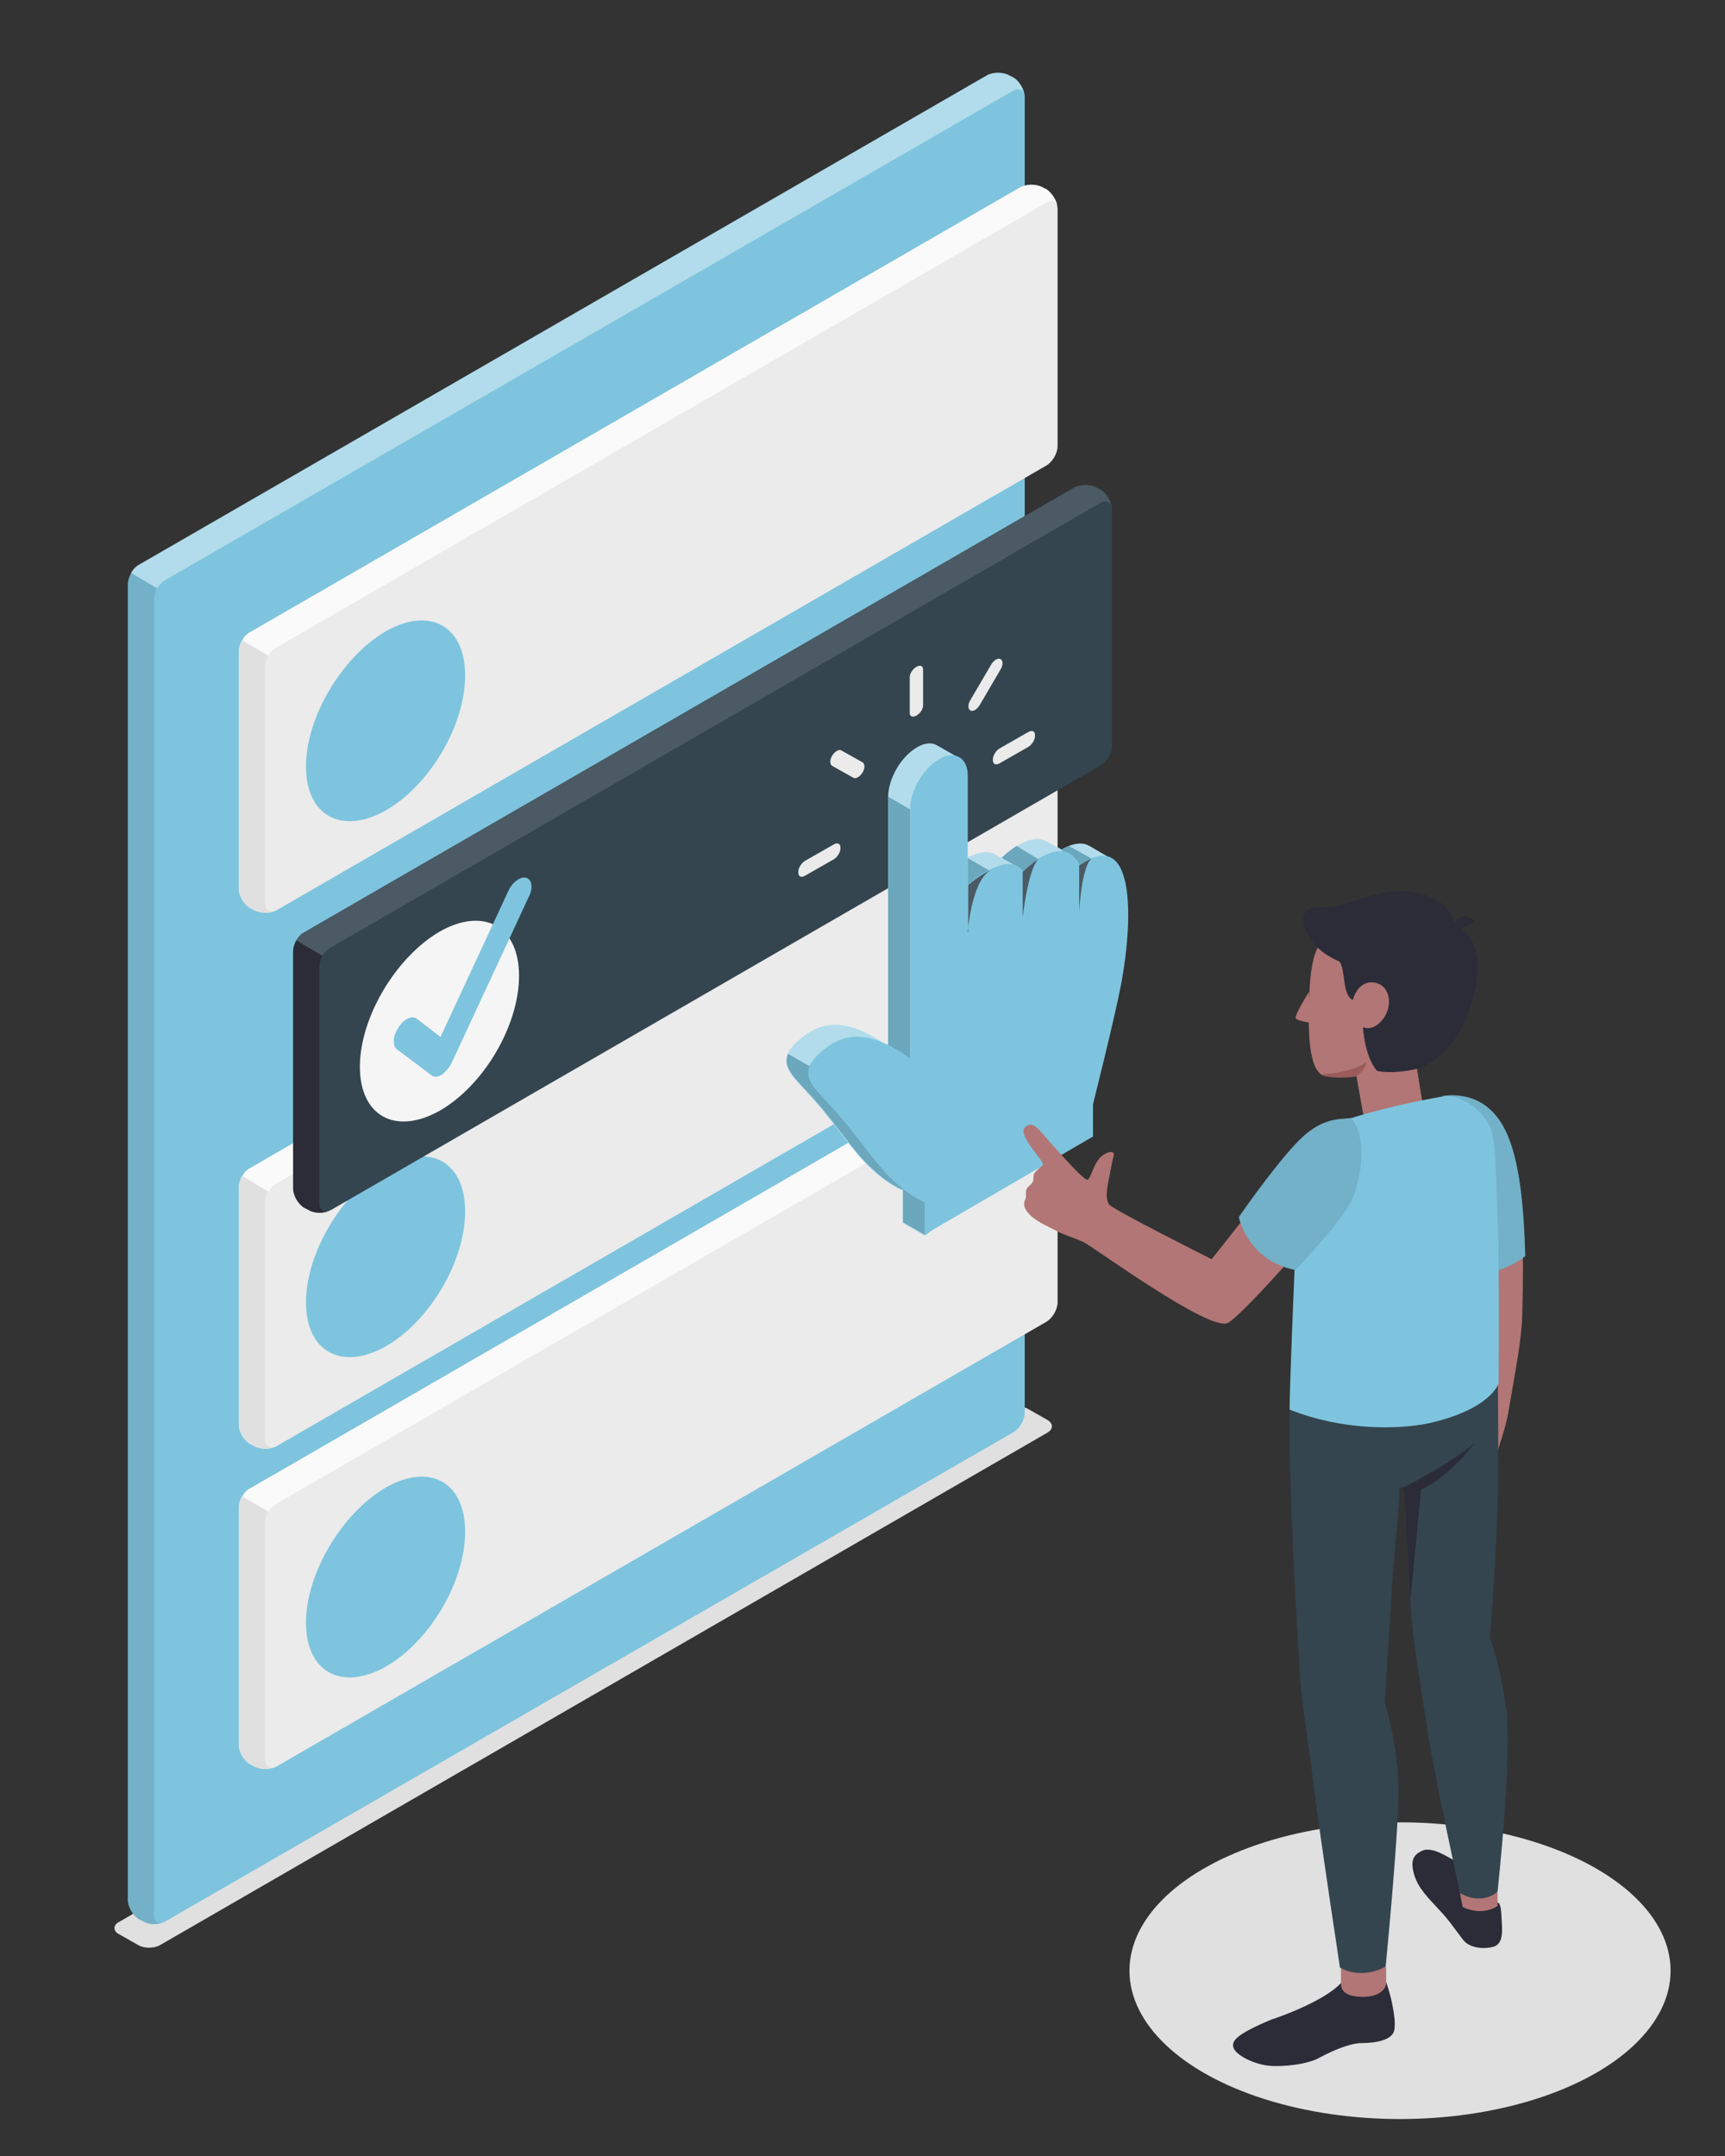 <?xml version="1.0" encoding="utf-8"?>
<!-- Generator: Adobe Illustrator 25.2.1, SVG Export Plug-In . SVG Version: 6.00 Build 0)  -->
<svg version="1.1" xmlns="http://www.w3.org/2000/svg" xmlns:xlink="http://www.w3.org/1999/xlink" x="0px" y="0px"
	 viewBox="0 0 336 420" style="enable-background:new 0 0 336 420;" xml:space="preserve">
<rect x="0" y="0" width="336" height="420" fill="#333333" stroke="none"/>
<style type="text/css">
	.st0{fill:#E0E0E0;}
	.st1{fill:#7EC4DE;}
	.st2{opacity:0.4;fill:#FFFFFF;}
	.st3{opacity:0.1;}
	.st4{fill:#EBEBEB;}
	.st5{fill:#FAFAFA;}
	.st6{fill:#34454F;}
	.st7{fill:#4B5A64;}
	.st8{fill:#2B2C38;}
	.st9{fill:#F5F5F5;}
	.st10{opacity:0.15;}
	.st11{fill:#B17675;}
	.st12{fill:#9A5B5A;}
</style>
<g id="Floor_1_">
</g>
<g id="Shadow">
	<path id="Shadow_2_" class="st0" d="M23.2,376.8l3.7,2.1c1.2,0.7,3.1,0.7,4.3,0l172.8-99.8c1.2-0.7,1.2-1.8,0-2.5l-3.7-2.1
		c-1.2-0.7-3.1-0.7-4.3,0L23.2,374.4C22,375,22,376.2,23.2,376.8z"/>
	<ellipse id="Shadow_32_" class="st0" cx="272.7" cy="383.9" rx="52.7" ry="28.9"/>
</g>
<g id="Plants">
</g>
<g id="Tabs">
	<g id="Tab_7_">
		<g id="XMLID_688_">
			<path id="XMLID_708_" class="st1" d="M27.9,374.3l-0.8-0.4c-1.2-0.7-2.2-2.4-2.2-3.8l0-256.3c0-1.4,1-3.1,2.2-3.8l165.1-95.3
				c1.2-0.7,3.2-0.7,4.4,0l0.8,0.4c1.2,0.7,2.2,2.4,2.2,3.8l0,256.3c0,1.4-1,3.1-2.2,3.8L32.2,374.3C31,375,29.1,375,27.9,374.3z"/>
			<path id="XMLID_707_" class="st2" d="M199.5,18.6c-0.1-1.1-1.1-1.6-2.2-0.9L32.2,113c-0.6,0.3-1.2,1-1.6,1.6l-5.1-3
				c0.4-0.7,0.9-1.3,1.6-1.6l165.1-95.3c1.2-0.7,3.2-0.7,4.4,0l0.8,0.4C198.5,15.8,199.4,17.3,199.5,18.6z"/>
			<path id="XMLID_691_" class="st3" d="M31.9,374.5c-1.2,0.5-2.9,0.5-4-0.2l-0.8-0.4c-1.2-0.7-2.2-2.4-2.2-3.8V113.8
				c0-0.7,0.2-1.5,0.6-2.2l5.1,3c-0.4,0.7-0.6,1.5-0.6,2.2v256.3C30,374.3,30.8,374.9,31.9,374.5z"/>
		</g>
	</g>
	<g id="Tabs_1_">
		<g id="Tab_4_">
			<g id="XMLID_2463_">
				<path id="XMLID_2467_" class="st4" d="M49.5,281.7l-0.8-0.4c-1.2-0.7-2.2-2.4-2.2-3.8l0-46.1c0-1.4,1-3.1,2.2-3.8l149.9-86.6
					c1.2-0.7,3.2-0.7,4.4,0l0.8,0.4c1.2,0.7,2.2,2.4,2.2,3.8l0,46.1c0,1.4-1,3.1-2.2,3.8L53.9,281.7
					C52.7,282.4,50.7,282.4,49.5,281.7z"/>
				<path id="XMLID_2465_" class="st5" d="M206,144.8c-0.1-1.1-1.1-1.6-2.2-0.9L53.9,230.5c-0.6,0.3-1.2,1-1.6,1.6l-5.1-3
					c0.4-0.7,0.9-1.3,1.6-1.6l149.9-86.6c1.2-0.7,3.2-0.7,4.4,0l0.8,0.4C204.9,142,205.9,143.5,206,144.8z"/>
				<path id="XMLID_2464_" class="st0" d="M53.5,281.8c-1.2,0.5-2.9,0.5-4-0.2l-0.8-0.4c-1.2-0.7-2.2-2.4-2.2-3.8v-46.1
					c0-0.7,0.2-1.5,0.6-2.2l5.1,3c-0.4,0.7-0.6,1.5-0.6,2.2v46.1C51.7,281.6,52.5,282.2,53.5,281.8z"/>
			</g>
			<g id="XMLID_2459_">
				<path id="XMLID_2462_" class="st1" d="M75.1,227.4c8.6-4.9,15.5-1.1,15.5,8.6c0,9.7-6.9,21.4-15.5,26.3
					c-8.6,4.8-15.5,1-15.5-8.6C59.6,244.1,66.6,232.4,75.1,227.4z"/>
			</g>
		</g>
		<g id="Tab_5_">
			<g id="XMLID_2468_">
				<path id="XMLID_2471_" class="st4" d="M49.5,344.1l-0.8-0.4c-1.2-0.7-2.2-2.4-2.2-3.8l0-46.1c0-1.4,1-3.1,2.2-3.8l149.9-86.6
					c1.2-0.7,3.2-0.7,4.4,0l0.8,0.4c1.2,0.7,2.2,2.4,2.2,3.8l0,46.1c0,1.4-1,3.1-2.2,3.8L53.9,344.1
					C52.7,344.8,50.7,344.8,49.5,344.1z"/>
				<path id="XMLID_2470_" class="st5" d="M206,207.2c-0.1-1.1-1.1-1.6-2.2-0.9L53.9,292.9c-0.6,0.3-1.2,1-1.6,1.6l-5.1-3
					c0.4-0.7,0.9-1.3,1.6-1.6l149.9-86.6c1.2-0.7,3.2-0.7,4.4,0l0.8,0.4C204.9,204.4,205.9,205.9,206,207.2z"/>
				<path id="XMLID_2469_" class="st0" d="M53.5,344.2c-1.2,0.5-2.9,0.5-4-0.2l-0.8-0.4c-1.2-0.7-2.2-2.4-2.2-3.8v-46.1
					c0-0.7,0.2-1.5,0.6-2.2l5.1,3c-0.4,0.7-0.6,1.5-0.6,2.2v46.1C51.7,344.1,52.5,344.6,53.5,344.2z"/>
			</g>
			<g id="XMLID_2460_">
				<path id="XMLID_2461_" class="st1" d="M75.1,289.8c8.6-4.9,15.5-1.1,15.5,8.6c0,9.7-6.9,21.4-15.5,26.3
					c-8.6,4.8-15.5,1-15.5-8.6C59.6,306.5,66.6,294.8,75.1,289.8z"/>
			</g>
		</g>
		<g id="Tab_6_">
			<g id="XMLID_2474_">
				<path id="XMLID_2477_" class="st4" d="M49.5,177.3l-0.8-0.4c-1.2-0.7-2.2-2.4-2.2-3.8l0-46.1c0-1.4,1-3.1,2.2-3.8l149.9-86.6
					c1.2-0.7,3.2-0.7,4.4,0l0.8,0.4c1.2,0.7,2.2,2.4,2.2,3.8l0,46.1c0,1.4-1,3.1-2.2,3.8L53.9,177.3C52.7,178,50.7,178,49.5,177.3z"
					/>
				<path id="XMLID_2476_" class="st5" d="M206,40.4c-0.1-1.1-1.1-1.6-2.2-0.9L53.9,126.1c-0.6,0.3-1.2,1-1.6,1.6l-5.1-3
					c0.4-0.7,0.9-1.3,1.6-1.6l149.9-86.6c1.2-0.7,3.2-0.7,4.4,0l0.8,0.4C204.9,37.6,205.9,39.1,206,40.4z"/>
				<path id="XMLID_2475_" class="st0" d="M53.5,177.4c-1.2,0.5-2.9,0.5-4-0.2l-0.8-0.4c-1.2-0.7-2.2-2.4-2.2-3.8V127
					c0-0.7,0.2-1.5,0.6-2.2l5.1,3c-0.4,0.7-0.6,1.5-0.6,2.2V176C51.7,177.3,52.5,177.8,53.5,177.4z"/>
			</g>
			<g id="XMLID_2472_">
				<path id="XMLID_2473_" class="st1" d="M75.1,123c8.6-4.9,15.5-1.1,15.5,8.6c0,9.7-6.9,21.4-15.5,26.3c-8.6,4.8-15.5,1-15.5-8.6
					C59.6,139.7,66.6,128,75.1,123z"/>
			</g>
		</g>
		<g id="Tab_3_">
			<g id="XMLID_2483_">
				<path id="XMLID_2486_" class="st6" d="M60.1,235.7l-0.8-0.4c-1.2-0.7-2.2-2.4-2.2-3.8l0-46.1c0-1.4,1-3.1,2.2-3.8L209.2,95
					c1.2-0.7,3.2-0.7,4.4,0l0.8,0.4c1.2,0.7,2.2,2.4,2.2,3.8l0,46.1c0,1.4-1,3.1-2.2,3.8L64.5,235.7
					C63.2,236.4,61.3,236.4,60.1,235.7z"/>
				<path id="XMLID_2485_" class="st7" d="M216.5,98.9c-0.1-1.1-1.1-1.6-2.2-0.9L64.4,184.6c-0.6,0.3-1.2,1-1.6,1.6l-5.1-3
					c0.4-0.7,0.9-1.3,1.6-1.6L209.2,95c1.2-0.7,3.2-0.7,4.4,0l0.8,0.4C215.5,96.1,216.4,97.6,216.5,98.9z"/>
				<path id="XMLID_2484_" class="st8" d="M64.1,235.9c-1.2,0.5-2.9,0.5-4-0.2l-0.8-0.4c-1.2-0.7-2.2-2.4-2.2-3.8v-46.1
					c0-0.7,0.2-1.5,0.6-2.2l5.1,3c-0.4,0.7-0.6,1.5-0.6,2.2v46.1C62.2,235.7,63,236.3,64.1,235.9z"/>
			</g>
			<g id="XMLID_2478_">
				<path id="XMLID_2482_" class="st9" d="M85.6,181.5c8.6-4.9,15.5-1.1,15.5,8.6c0,9.7-6.9,21.4-15.5,26.3
					c-8.6,4.8-15.5,1-15.5-8.6C70.1,198.2,77.1,186.5,85.6,181.5z"/>
				<g id="XMLID_2480_">
					<path id="XMLID_2481_" class="st1" d="M86,209.4c-0.7,0.4-1.4,0.5-1.9,0.1l-6.8-5.1c-0.9-0.7-0.8-2.6,0.3-4.2
						c1-1.7,2.6-2.4,3.5-1.8l4.7,3.6L99,173.6c0.8-1.8,2.4-2.9,3.5-2.6c1.1,0.3,1.4,2,0.5,3.7L88,207C87.5,208,86.8,208.8,86,209.4
						C86,209.3,86,209.3,86,209.4z"/>
				</g>
			</g>
		</g>
	</g>
</g>
<g id="Cursor">
	<g id="XMLID_2457_">
		<g id="XMLID_2442_">
			<g id="XMLID_2448_">
				<path id="XMLID_2082_" class="st1" d="M216.5,167.3l-4.3-2.5l0,0c-1.9-1.1-4.2,0-5.4,0.7L204,164v0c-3.3-2-7.9,2.2-8.9,3.2
					l-1.2-0.7l0,0c-3.5-2.1-9.8,3.5-9.8,3.5v-21l2.8-1.3l-4.4-2.5c0,0,0,0,0,0l0,0l0,0c-1-0.6-2.4-0.5-3.9,0.4l0,0
					c-3.1,1.8-5.6,6.1-5.6,9.7v48.6c-4-3-8.3-4.8-12-4.1c-3.4,0.6-6.4,3.5-7.3,5c-1.8,3.3,1.2,5.3,5.1,9.8
					c3.9,4.4,7.3,9.8,10.9,13.1c3.5,3.3,6.1,4.2,6.1,4.2v6.3l4.3,2.5l28.5-21.4v-6.3c0,0,4.1-16.2,5.4-23c1.3-6.5,2.4-16.9,0.3-22.3
					L216.5,167.3L216.5,167.3z"/>
				<path id="XMLID_2080_" class="st2" d="M216.5,167.3l-4.3-2.5l0,0c-1.9-1.1-4.2,0-5.4,0.7L204,164v0c-3.3-2-7.9,2.2-8.9,3.2
					l-1.2-0.7l0,0c-3.5-2.1-9.8,3.5-9.8,3.5v-21l2.8-1.3l-4.4-2.5c0,0,0,0,0,0l0,0l0,0c-1-0.6-2.4-0.5-3.9,0.4l0,0
					c-3.1,1.8-5.6,6.1-5.6,9.7v48.6c-4-3-8.3-4.8-12-4.1c-3.4,0.6-6.4,3.5-7.3,5c-1.8,3.3,1.2,5.3,5.1,9.8
					c3.9,4.4,7.3,9.8,10.9,13.1c3.5,3.3,6.1,4.2,6.1,4.2v6.3l4.3,2.5l28.5-21.4v-6.3c0,0,4.1-16.2,5.4-23c1.3-6.5,2.4-16.9,0.3-22.3
					L216.5,167.3L216.5,167.3z"/>
				<g id="XMLID_2134_">
					<path id="XMLID_2135_" class="st1" d="M184.4,223.1l-21.5-12.4l-9.4-5.4c-1.2,2.9,1.7,5,5.4,9.2c3.9,4.4,7.3,9.8,10.9,13.1
						c3.5,3.3,6.1,4.2,6.1,4.2v6.3l4.3,2.5l6.3-4.7C185.6,230.4,184.4,223.1,184.4,223.1z"/>
					<polygon id="XMLID_1863_" class="st1" points="177.3,157.7 173,155.2 173,206.2 177.3,206.3 					"/>
					<path id="XMLID_2146_" class="st1" d="M211.1,170.6l3.3-2.5c-0.1-0.2-0.1-0.4-0.2-0.6l1.2-0.1l-2.7-0.1l-4.5-2.5
						c-0.6,0.2-1.1,0.5-1.5,0.8l1.4,0.8L211.1,170.6z"/>
					<path id="XMLID_2140_" class="st1" d="M199.2,169.8l3.1-2.4l-4.3-2.6c-1.4,0.9-2.5,1.9-2.9,2.3l3,1.7L199.2,169.8z"/>
					<polygon id="XMLID_2446_" class="st1" points="192.7,169.6 188.4,167.1 188.5,167.1 188.5,172.5 193.4,170.7 					"/>
				</g>
				<g id="XMLID_2132_" class="st10">
					<path id="XMLID_2438_" d="M184.4,223.1l-21.5-12.4l-9.4-5.4c-1.2,2.9,1.7,5,5.4,9.2c3.9,4.4,7.3,9.8,10.9,13.1
						c3.5,3.3,6.1,4.2,6.1,4.2v6.3l4.3,2.5l6.3-4.7C185.6,230.4,184.4,223.1,184.4,223.1z"/>
					<polygon id="XMLID_2345_" points="177.3,157.7 173,155.2 173,206.2 177.3,206.3 					"/>
					<path id="XMLID_2150_" d="M211.1,170.6l3.3-2.5c-0.1-0.2-0.1-0.4-0.2-0.6l1.2-0.1l-2.7-0.1l-4.5-2.5c-0.6,0.2-1.1,0.5-1.5,0.8
						l1.4,0.8L211.1,170.6z"/>
					<path id="XMLID_2136_" d="M199.2,169.8l3.1-2.4l-4.3-2.6c-1.4,0.9-2.5,1.9-2.9,2.3l3,1.7L199.2,169.8z"/>
					<polygon id="XMLID_2133_" points="192.7,169.6 188.4,167.1 188.5,167.1 188.5,172.5 193.4,170.7 					"/>
				</g>
			</g>
		</g>
		<g id="XMLID_1879_">
			<path id="XMLID_2441_" class="st1" d="M180.1,240.5v-6.3c0,0-2.6-0.9-6.1-4.2s-7-8.7-10.9-13.1c-3.9-4.5-7-6.5-5.1-9.8
				c0.9-1.5,3.9-4.4,7.3-5c3.7-0.7,8,1.2,12,4.1v-48.6c0-3.6,2.5-7.9,5.6-9.7l0,0c3.1-1.8,5.6-0.3,5.6,3.2v21.2
				c0,0,7.7-6.8,10.8-2.6c0,0,7.6-7.9,11-1.2c0,0,5.5-4.5,8,0.7c2.5,5.2,1.3,16.2,0,22.9s-5.4,23-5.4,23v6.3L180.1,240.5z"/>
			<g id="XMLID_2437_">
				<path id="XMLID_2139_" class="st7" d="M188.5,181.6c0,0,0.7-9.7,4.3-12c0,0-0.1,0-0.1,0c-2.3,1.2-4.1,2.8-4.1,2.8v-0.2
					c0,0.1,0,0.2,0,0.2V181.6z"/>
				<path id="XMLID_2137_" class="st7" d="M199.2,169.8v8.9c0,0,1-9.1,3-11.3C200.5,168.5,199.3,169.8,199.2,169.8z"/>
				<path id="XMLID_2138_" class="st7" d="M210.2,168.6L210.2,168.6v8.9c0,0,0.5-9,2.5-10.3C211.3,167.8,210.2,168.6,210.2,168.6z"
					/>
			</g>
		</g>
		<g id="XMLID_2439_">
			<path id="XMLID_2436_" class="st4" d="M178.5,139.4L178.5,139.4c-0.7,0.4-1.3,0.2-1.3-0.5v-7c0-0.7,0.6-1.6,1.3-2l0,0
				c0.7-0.4,1.3-0.2,1.3,0.5v7C179.8,138.2,179.2,139,178.5,139.4z"/>
			<path id="XMLID_2435_" class="st4" d="M168,150.5L168,150.5c-0.5,0.8-1.3,1.3-1.8,1l-4.1-2.3c-0.5-0.3-0.5-1.2,0-2l0,0
				c0.5-0.8,1.3-1.3,1.8-1l4.1,2.3C168.5,148.8,168.5,149.7,168,150.5z"/>
			<path id="XMLID_2434_" class="st4" d="M163.7,165.1v0.2c0,0.7-0.6,1.7-1.3,2.1l-5.6,3.2c-0.7,0.4-1.3,0.2-1.3-0.6v-0.2
				c0-0.7,0.6-1.7,1.3-2.1l5.6-3.2C163.1,164.1,163.7,164.3,163.7,165.1z"/>
			<path id="XMLID_1883_" class="st4" d="M193.4,148.1v-0.2c0-0.7,0.6-1.7,1.3-2.1l5.6-3.2c0.7-0.4,1.3-0.2,1.3,0.6v0.2
				c0,0.7-0.6,1.7-1.3,2.1l-5.6,3.2C194,149.1,193.4,148.9,193.4,148.1z"/>
			<path id="XMLID_1882_" class="st4" d="M189,138.4L189,138.4c-0.5-0.3-0.5-1.2,0-2l4.1-7c0.5-0.8,1.3-1.3,1.8-1l0,0
				c0.5,0.3,0.5,1.2,0,2l-4.1,7C190.3,138.2,189.5,138.7,189,138.4z"/>
		</g>
	</g>
</g>
<g id="Character_2">
</g>
<g id="Character_1">
	<g id="XMLID_2547_">
		<g id="XMLID_2444_">
			<path id="XMLID_2445_" class="st11" d="M296.5,256.3c0.8-28.6-1.5-35.4-9.1-40.6l-2.9,16.6c0,0,3.5,19.5,3.1,26
				c-0.3,5.7-0.9,12.8-2.2,17.5c-0.2,0.8-0.8,1.5-1.5,2c-1.9,1.2-2.7,2.5-4.2,4c-1.1,1.2-2.1,1.5-2,1.9c0.2,0.5,1,1.3,2.4,0.9
				c0.7-0.2,1.6-0.8,2.7-1.5c0,0-0.8,2.4-2.8,4.8c-2.7,3.3-2.8,5.4,2.6,5.4c3.4,0,6.2-2.1,8.8-9.7c0.7-2.2,1.9-5.6,2.4-8.5
				C295.1,267.5,296.4,260.9,296.5,256.3z"/>
		</g>
		<path id="XMLID_2545_" class="st1" d="M281,213.5c3.6-0.5,8.6,0.2,11.8,5.9c3.2,5.7,4,15.5,4.3,25.3c0,0-6.3,5.3-13.9,2.7
			L281,213.5z"/>
		<path id="XMLID_837_" class="st3" d="M281,213.5c3.6-0.5,8.6,0.2,11.8,5.9c3.2,5.7,4,15.5,4.3,25.3c0,0-6.3,5.3-13.9,2.7
			L281,213.5z"/>
		<g id="XMLID_2569_">
			<g id="XMLID_2623_">
				<g id="XMLID_2641_">
					<path id="XMLID_2701_" class="st8" d="M291.7,370.6c0.6,0.2,0.7,1.3,0.8,3.5c0.1,1.7,0.4,4.5-1.5,5.1c-1.9,0.6-4.8,0.3-6-1.3
						c-1.5-1.9-2.6-3.7-4.8-6c-1.9-2.1-4-4-4.8-6.9c-0.7-2.6-0.1-3.7,1.7-4.5c2.4-1,6.3,2.4,8.2,2.9
						C286.9,364,291.1,370.4,291.7,370.6z"/>
				</g>
				<g id="XMLID_2640_">
					<path id="XMLID_2699_" class="st11" d="M291.7,368.6v2.7c0,0-2.8,2.1-6.8,0.2c-0.1-0.3-0.7-3.8-0.7-3.8L291.7,368.6z"/>
				</g>
				<g id="XMLID_2627_">
					<path id="XMLID_2697_" class="st8" d="M270,386.1c0,0,0.8,2.3,1.2,4.4c0.3,1.6,0.8,4.3,0.2,5.5c-0.6,1.2-2.8,2-6.2,2
						c-2.2,0-5.7,1.5-8.1,2.8c-2.4,1.4-7.5,1.9-10.1,1.6c-3.1-0.4-6.2-2.1-6.7-3.4c-0.5-1.3,0.2-2.6,7.4-5.6c0.1,0,10-3.3,13.5-7.1
						L270,386.1z"/>
				</g>
				<g id="XMLID_2626_">
					<path id="XMLID_2681_" class="st11" d="M270,383.2c0,0,0,2,0,3.1c0,1.1-1.3,2.8-4.8,2.7c-2.4-0.1-4.1-0.7-4-2.8v-2.9L270,383.2
						z"/>
				</g>
				<g id="XMLID_2625_">
					<path id="XMLID_2679_" class="st6" d="M293.4,333c-1.2-8.8-3.2-14-3.2-14s1-12,1.4-23.5c0.5-12.3,0-27.8,0.2-30.9
						c0,0-39.8-8.1-40.5,6.2c-0.7,14.3,1.6,50.6,2,56.8c0.5,6.3,1.6,11.8,2.8,22c1.3,10,4.9,33.7,4.9,33.7c4.5,2.5,8.9-0.2,8.9-0.2
						s2.8-28.5,2.5-35.7c-0.4-8.8-2.7-15.8-2.7-15.8s0.8-11.8,1.4-22c0.7-10.2,1.4-15.1,1.5-19.6l0.9-0.4c0,0,0.9,17.6,1.3,23.9
						c0.5,6.3,1.5,12.3,3.3,23.9c1.6,10.1,6.3,31.4,6.3,31.4c4.5,2.5,7.3-0.3,7.3-0.3S294.6,341.8,293.4,333z"/>
				</g>
				<g id="XMLID_2624_">
					<path id="XMLID_2677_" class="st8" d="M272.7,290.1c0,0,9.7-4.8,14.5-9c0,0-4.5,6.3-10.4,9.1c0,0-2.1,21.9-2.1,21.5l-1.2-21.6
						L272.7,290.1z"/>
				</g>
			</g>
			<g id="XMLID_2620_">
				<g id="XMLID_2621_">
					<polygon id="XMLID_2674_" class="st11" points="264.1,209 266.4,222 278.1,221.1 275.7,206.4 					"/>
				</g>
			</g>
			<g id="XMLID_2618_">
				<g id="XMLID_2619_">
					<path id="XMLID_2671_" class="st1" d="M290.5,220.2c-1.2-3.5-5.6-7.4-10.1-6.5c-8.2,1.5-14.7,3.2-19.6,4.9
						c-4.1,1.5-7.8,5-8.2,18.5c0,0-1.4,31.4-1.4,37.5c10.3,4.1,21,3.9,26.9,2.7c12.3-2.7,13.8-7.8,13.8-7.8s0.2-22.6-0.2-32.3
						C291.4,228.7,291.3,222.6,290.5,220.2z"/>
				</g>
			</g>
			<g id="XMLID_2615_">
				<g id="XMLID_2617_">
					<path id="XMLID_2667_" class="st11" d="M255,193.2c0,0-3,4.7-2.6,5.2c0.4,0.5,2.6,0.8,2.6,0.8L255,193.2z"/>
				</g>
				<g id="XMLID_2616_">
					<path id="XMLID_2665_" class="st11" d="M263.3,180.1c-6.2,1.5-7.9,4.2-8.3,14.1c-0.4,10.3,0.7,13.6,2.1,14.9
						c0.9,0.9,6,1,8.6,0.2c3.2-1,10.4-3.7,13.7-9c3.9-6.2,4.7-14.5,0.4-17.8C273.6,178,265.8,179.6,263.3,180.1z"/>
				</g>
				<path class="st12" d="M264.2,209.7c2.1-1.7,1.9-2.8,1.9-2.8c-1.5,1.4-7.1,2.6-9,2.3C257.9,210,261.5,210.1,264.2,209.7z"/>
			</g>
			<g id="XMLID_2588_">
				<g id="XMLID_2613_">
					<g id="XMLID_2614_">
						<path id="XMLID_2662_" class="st8" d="M255.1,182.7c1.8,3.1,5.8,4.6,5.8,4.6c1.2,1.4,0.5,6.6,2.6,7.5c0,0,0.9-3.8,4.1-3.4
							c3.2,0.4,3.8,4.5,1.8,7.1c-2,2.6-3.9,1.6-3.9,1.6s0.2,5.5,2.7,8.5c0,0,2.8,0.8,7.8-0.4c3.1-0.7,7.4-4.7,9.2-8.9
							c3.7-8.8,3.8-16.6-1.8-18.9c-0.7-4-3.9-5.7-7.5-6.5c-7.8-1.6-12.8,3.3-18.8,2.8C253.6,176.6,252.9,179.1,255.1,182.7z"/>
					</g>
				</g>
				<g id="XMLID_2591_">
					<g id="XMLID_2612_">
						<path id="XMLID_2659_" class="st8" d="M283.5,181.8l3.7-2.3c-0.6-1-2-1.3-3-0.7C283.2,179.4,282.8,180.8,283.5,181.8z"/>
					</g>
				</g>
			</g>
		</g>
		<path id="XMLID_1769_" class="st11" d="M261.1,218.5c0,0-5.8,1.1-8.9,5.7c-3,4.6-16.2,21.1-16.2,21.1s-18.9-9.5-19.9-10.6
			c-0.9-1.1-0.4-3.4-0.2-4.6c0.3-1.2,0.7-4,1-4.8c0.5-1.4-1.5-1-2.7,0.3c-1.2,1.3-1.7,3.8-2.3,4.2c-0.6,0.4-5.1-4.8-7.3-7.2
			c-2.2-2.5-3.2-4.2-4.7-3.2c-1.1,0.7-0.4,2.2,1.2,4.4c1.6,2.1,1.8,2.4,2,2.8c0.2,0.4-0.4,0.7-0.6,0.9c-0.4,0.4-1.2,1-1.2,1.6
			c0,0.3,0,0.7-0.1,1c-0.2,0.7-1.1,1-1.3,1.7c-0.2,0.5,0,1.1-0.1,1.6c-0.1,0.3-0.3,0.6-0.3,1c-0.1,0.7,0.3,1.3,0.7,1.8
			c1.5,1.8,3.6,2.5,5.6,3.6c1.7,0.9,3.4,1.3,5.3,2.2c1.9,0.9,24.6,17.6,28.1,15.7c3.5-2,21.7-23.2,21.7-23.2
			C266.4,225.7,261.1,218.5,261.1,218.5z"/>
		<path id="XMLID_1766_" class="st1" d="M263.2,217.8c-2.5,0.3-6-0.2-10.9,5.1c-4.9,5.3-11,14.2-11,14.2s1.7,8.5,11,10.3
			c0,0,8.6-8.8,11-13.6C265.5,228.9,266.1,221.1,263.2,217.8z"/>
		<path id="XMLID_836_" class="st3" d="M263.2,217.8c-2.5,0.3-6-0.2-10.9,5.1c-4.9,5.3-11,14.2-11,14.2s1.7,8.5,11,10.3
			c0,0,8.6-8.8,11-13.6C265.5,228.9,266.1,221.1,263.2,217.8z"/>
	</g>
</g>
</svg>
